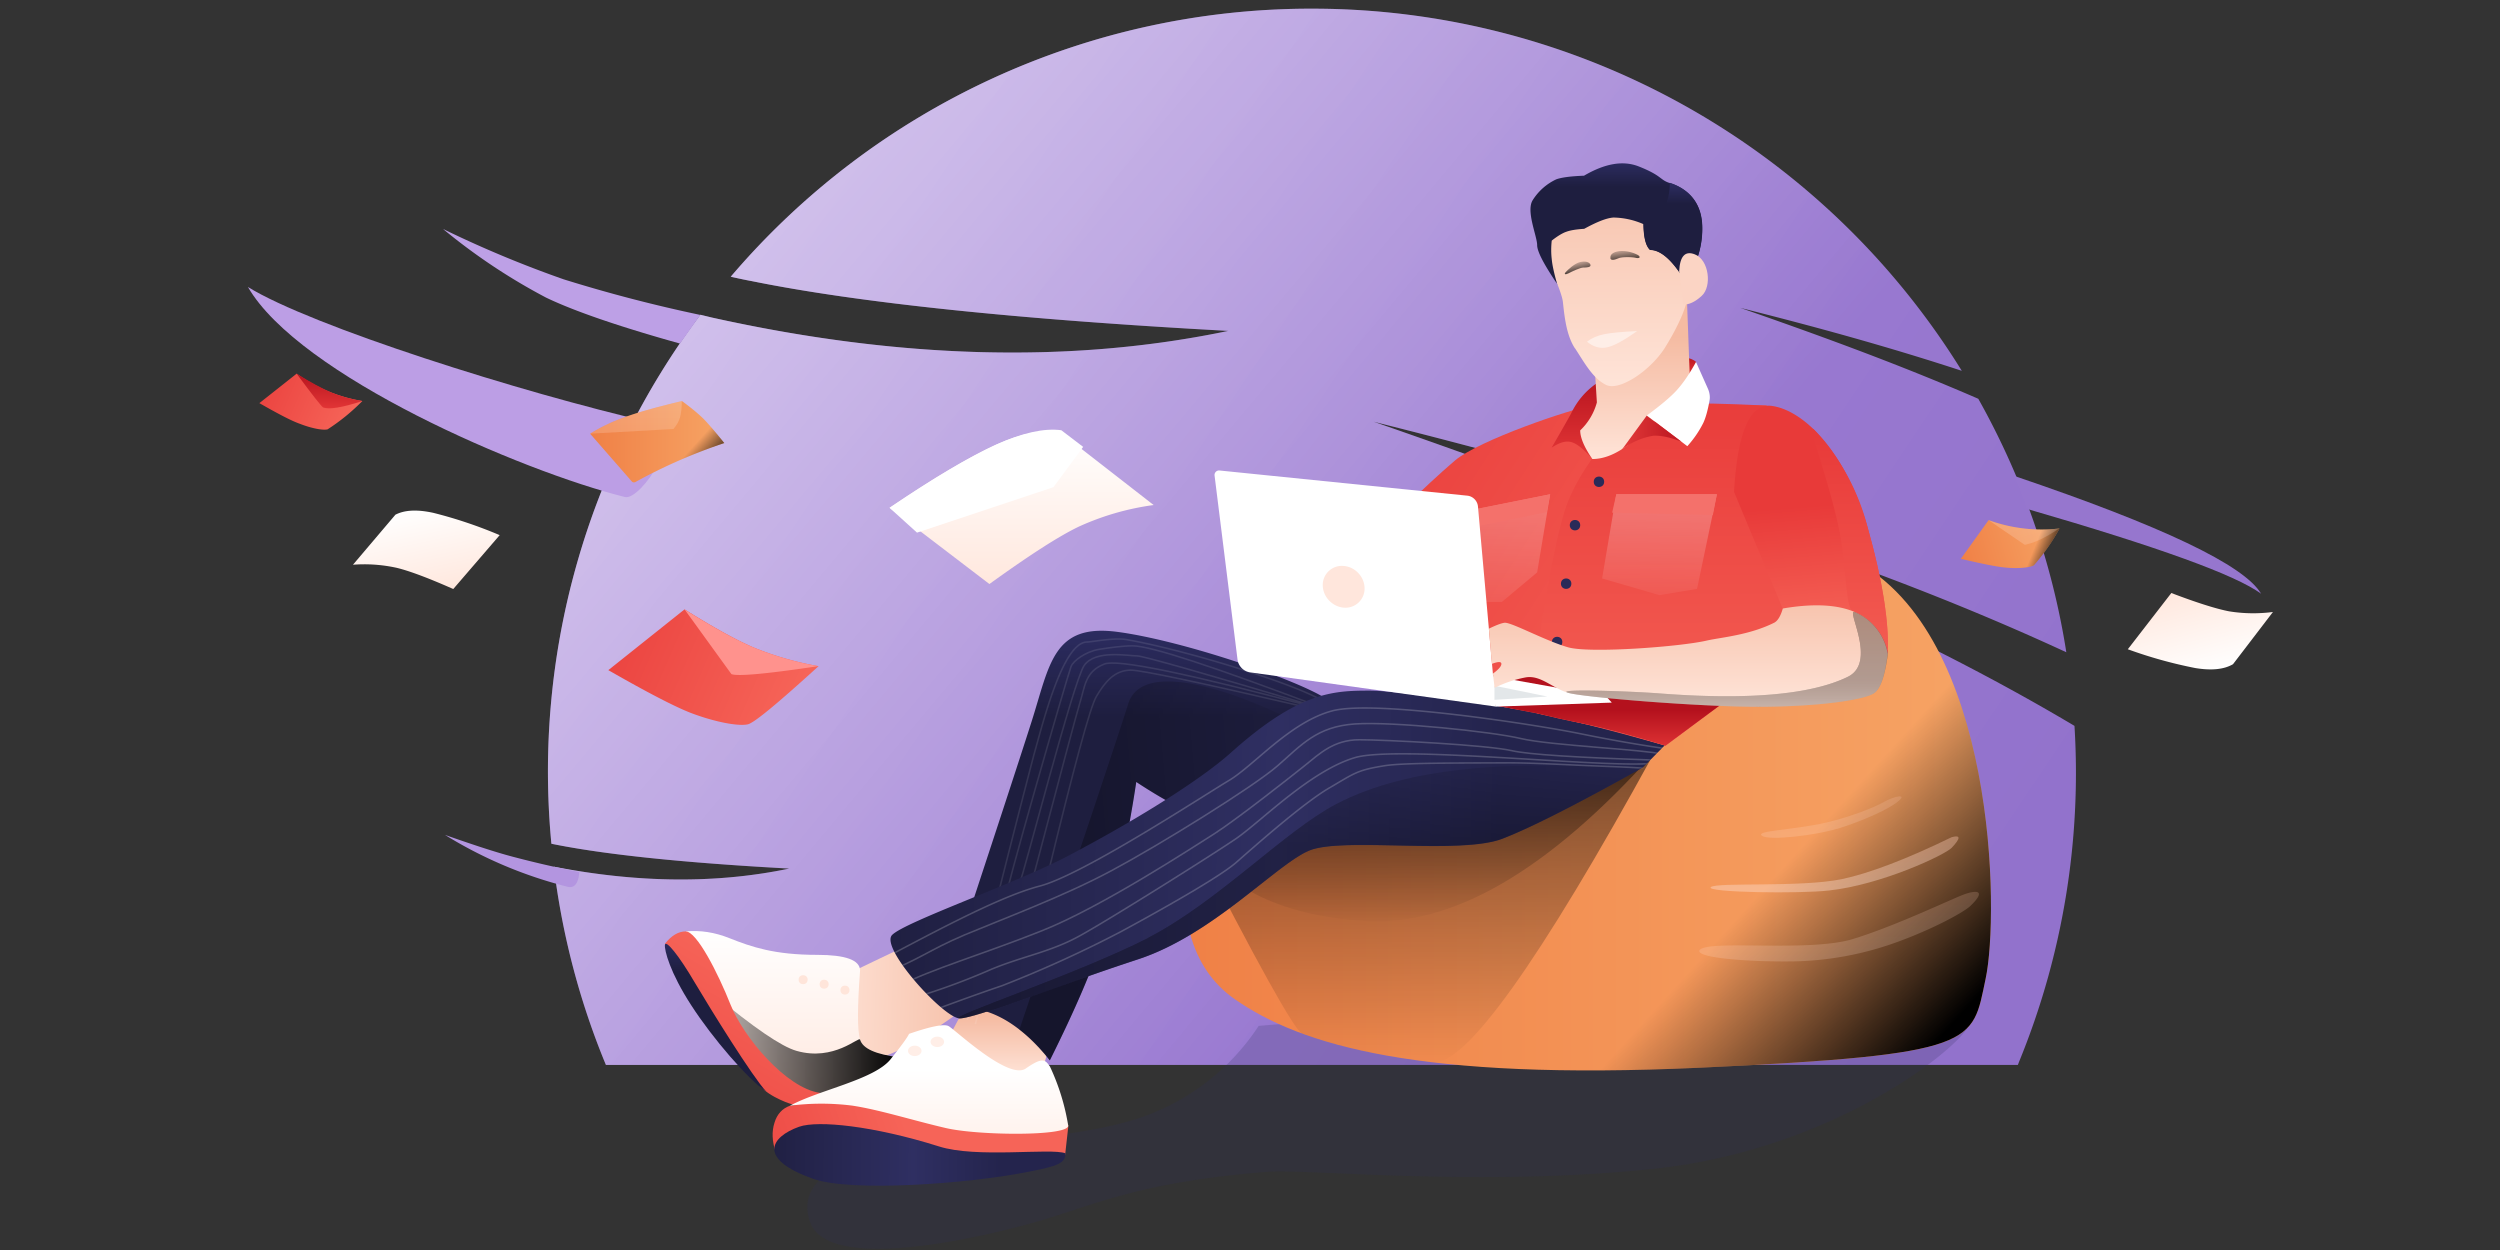 <?xml version="1.0" encoding="UTF-8"?><svg width="1440" height="720" xmlns="http://www.w3.org/2000/svg" xmlns:xlink="http://www.w3.org/1999/xlink"><rect width="100%" height="100%" fill="#333333" stroke="none"/><defs><linearGradient x1="100%" y1="73.9%" x2="0%" y2="27.4%" id="a"><stop stop-color="#9272CC" offset="0%"/><stop stop-color="#A787DA" offset="100%"/></linearGradient><linearGradient x1="67.8%" y1="60.8%" x2="8.1%" y2="26.1%" id="c"><stop stop-color="#FFF" stop-opacity="0" offset="0%"/><stop stop-color="#FFF" offset="100%"/></linearGradient><linearGradient x1="113.3%" y1="50%" x2="-45.2%" y2="50%" id="d"><stop stop-color="#F7A969" offset="0%"/><stop stop-color="#ED7038" offset="100%"/></linearGradient><linearGradient x1="78.8%" y1="51.8%" x2="107%" y2="68.4%" id="f"><stop stop-opacity="0" offset="0%"/><stop offset="100%"/></linearGradient><linearGradient x1="62.7%" y1="104.8%" x2="62.7%" y2="-26%" id="g"><stop stop-color="#FFE6DB" offset="0%"/><stop stop-color="#F5BBA2" offset="100%"/></linearGradient><linearGradient x1="50%" y1="100%" x2="50%" y2="0%" id="h"><stop stop-opacity="0" offset="0%"/><stop offset="100%"/></linearGradient><linearGradient x1="50%" y1="100%" x2="50%" y2="0%" id="i"><stop stop-opacity="0" offset="0%"/><stop offset="100%"/></linearGradient><linearGradient x1="62.7%" y1="104.8%" x2="62.7%" y2="-26%" id="j"><stop stop-color="#FFE6DB" offset="0%"/><stop stop-color="#F5BBA2" offset="100%"/></linearGradient><linearGradient x1="62.7%" y1="104.8%" x2="62.7%" y2="-26%" id="k"><stop stop-color="#FFE6DB" offset="0%"/><stop stop-color="#F5BBA2" offset="100%"/></linearGradient><linearGradient x1="62.7%" y1="104.8%" x2="62.7%" y2="25%" id="l"><stop stop-color="#FFE6DB" offset="0%"/><stop stop-color="#F5BBA2" offset="100%"/></linearGradient><linearGradient x1="41.3%" y1="0%" x2="41.3%" y2="21.5%" id="m"><stop stop-color="#2D2D63" offset="0%"/><stop stop-color="#1E1E3F" offset="100%"/></linearGradient><linearGradient x1="94.9%" y1="11.1%" x2="8.8%" y2="20.6%" id="n"><stop stop-opacity="0" offset="0%"/><stop offset="100%"/></linearGradient><linearGradient x1="-25.8%" y1="95.6%" x2="113.7%" y2="100%" id="o"><stop stop-color="#FFE6DB" offset="0%"/><stop stop-color="#F5BBA2" offset="100%"/></linearGradient><linearGradient x1="65.9%" y1="110.5%" x2="65.9%" y2="0%" id="p"><stop stop-color="#FFE5DA" offset="0%"/><stop stop-color="#FFF" offset="100%"/></linearGradient><linearGradient x1="-32.6%" y1="69.2%" x2="100%" y2="69.2%" id="q"><stop stop-opacity="0" offset="0%"/><stop offset="100%"/></linearGradient><linearGradient x1="-33.1%" y1="142%" x2="45.5%" y2="17.5%" id="r"><stop stop-color="#E83A39" offset="0%"/><stop stop-color="#F66458" offset="100%"/></linearGradient><linearGradient x1="41.3%" y1="0%" x2="41.3%" y2="21.5%" id="s"><stop stop-color="#2D2D63" offset="0%"/><stop stop-color="#1E1E3F" offset="100%"/></linearGradient><linearGradient x1="78.9%" y1="52.9%" x2="-1.6%" y2="52.5%" id="u"><stop stop-color="#24244D" offset="0%"/><stop stop-color="#2F2F62" offset="35.2%"/><stop stop-color="#1E1E3F" offset="100%"/></linearGradient><linearGradient x1="115.5%" y1="44.7%" x2="-10.2%" y2="46%" id="w"><stop stop-opacity="0" offset="0%"/><stop offset="100%"/></linearGradient><linearGradient x1="77.8%" y1="2.7%" x2="77.8%" y2="31.8%" id="y"><stop stop-opacity="0" offset="0%"/><stop offset="100%"/></linearGradient><linearGradient x1="-41.4%" y1="55.8%" x2="45%" y2="48%" id="z"><stop stop-color="#E83A39" offset="0%"/><stop stop-color="#F66458" offset="100%"/></linearGradient><linearGradient x1="78.9%" y1="50.7%" x2="-1.6%" y2="50.6%" id="A"><stop stop-color="#24244D" offset="0%"/><stop stop-color="#2F2F62" offset="35.2%"/><stop stop-color="#1E1E3F" offset="100%"/></linearGradient><linearGradient x1="65.9%" y1="161.3%" x2="65.9%" y2="40.7%" id="B"><stop stop-color="#FFE5DA" offset="0%"/><stop stop-color="#FFF" offset="100%"/></linearGradient><linearGradient x1="-29.1%" y1="13.6%" x2="93%" y2="76.8%" id="C"><stop stop-color="#E83A39" offset="0%"/><stop stop-color="#F66458" offset="100%"/></linearGradient><linearGradient x1="82.8%" y1="-7.6%" x2="82.8%" y2="110.7%" id="D"><stop stop-color="#E83A39" offset="0%"/><stop stop-color="#F66458" offset="100%"/></linearGradient><linearGradient x1="82.8%" y1="110.7%" x2="82.8%" y2="63.9%" id="E"><stop stop-color="#E83A39" offset="0%"/><stop stop-color="#B4111D" offset="100%"/></linearGradient><linearGradient x1="46.5%" y1="145.9%" x2="50%" y2="-140.1%" id="F"><stop stop-color="#FFF" stop-opacity="0" offset="0%"/><stop stop-color="#FFF" offset="100%"/></linearGradient><linearGradient x1="44.4%" y1="124%" x2="50%" y2="-96.7%" id="G"><stop stop-color="#FFF" stop-opacity="0" offset="0%"/><stop stop-color="#FFF" offset="100%"/></linearGradient><linearGradient x1="82.8%" y1="110.7%" x2="82.8%" y2="-7.6%" id="H"><stop stop-color="#E83A39" offset="0%"/><stop stop-color="#B4111D" offset="100%"/></linearGradient><linearGradient x1="82.8%" y1="110.7%" x2="82.8%" y2="-7.6%" id="I"><stop stop-color="#E83A39" offset="0%"/><stop stop-color="#B4111D" offset="100%"/></linearGradient><linearGradient x1="62.7%" y1="104.8%" x2="62.7%" y2="25%" id="J"><stop stop-color="#FFE6DB" offset="0%"/><stop stop-color="#F5BBA2" offset="100%"/></linearGradient><linearGradient x1="62.7%" y1="104.8%" x2="62.7%" y2="-26%" id="K"><stop stop-color="#FFE6DB" offset="0%"/><stop stop-color="#F5BBA2" offset="100%"/></linearGradient><linearGradient x1="50%" y1="-47.4%" x2="50%" y2="158%" id="L"><stop stop-opacity="0" offset="0%"/><stop offset="100%"/></linearGradient><linearGradient x1="50%" y1="-47.4%" x2="50%" y2="158%" id="M"><stop stop-opacity="0" offset="0%"/><stop offset="100%"/></linearGradient><linearGradient x1="41.3%" y1="0%" x2="41.3%" y2="21.5%" id="N"><stop stop-color="#2D2D63" offset="0%"/><stop stop-color="#1E1E3F" offset="100%"/></linearGradient><linearGradient x1="41.3%" y1="0%" x2="41.3%" y2="21.5%" id="O"><stop stop-color="#2D2D63" offset="0%"/><stop stop-color="#1E1E3F" offset="100%"/></linearGradient><linearGradient x1="64%" y1="40.3%" x2="66.5%" y2="91.6%" id="P"><stop stop-color="#E83A39" offset="0%"/><stop stop-color="#F66458" offset="100%"/></linearGradient><linearGradient x1="100%" y1="5.7%" x2="100%" y2="124.6%" id="Q"><stop stop-color="#E83A39" offset="0%"/><stop stop-color="#F66458" offset="100%"/></linearGradient><linearGradient x1="77.3%" y1="55.4%" x2="-17.6%" y2="54.5%" id="R"><stop stop-color="#C31D25" offset="0%"/><stop stop-color="#EA413E" offset="100%"/></linearGradient><linearGradient x1="62.7%" y1="104.8%" x2="62.7%" y2="-26%" id="S"><stop stop-color="#FFE6DB" offset="0%"/><stop stop-color="#F5BBA2" offset="100%"/></linearGradient><linearGradient x1="36.1%" y1="140.4%" x2="36.1%" y2="29.9%" id="T"><stop stop-opacity="0" offset="0%"/><stop offset="100%"/></linearGradient><linearGradient x1="36.1%" y1="140.4%" x2="36.1%" y2="73.4%" id="V"><stop stop-opacity="0" offset="0%"/><stop offset="100%"/></linearGradient><linearGradient x1="65.9%" y1="110.5%" x2="65.9%" y2="0%" id="W"><stop stop-color="#FFE5DA" offset="0%"/><stop stop-color="#FFF" offset="100%"/></linearGradient><linearGradient x1="113.3%" y1="50%" x2="-45.2%" y2="50%" id="X"><stop stop-color="#F7A969" offset="0%"/><stop stop-color="#ED7038" offset="100%"/></linearGradient><linearGradient x1="78.8%" y1="51.4%" x2="107%" y2="63.6%" id="Z"><stop stop-opacity="0" offset="0%"/><stop offset="100%"/></linearGradient><linearGradient x1="65.9%" y1="110.5%" x2="65.9%" y2="0%" id="aa"><stop stop-color="#FFE5DA" offset="0%"/><stop stop-color="#FFF" offset="100%"/></linearGradient><linearGradient x1="65.9%" y1="110.5%" x2="65.9%" y2="0%" id="ab"><stop stop-color="#FFE5DA" offset="0%"/><stop stop-color="#FFF" offset="100%"/></linearGradient><linearGradient x1="-29.1%" y1="32.9%" x2="93%" y2="62.6%" id="ac"><stop stop-color="#E83A39" offset="0%"/><stop stop-color="#F66458" offset="100%"/></linearGradient><linearGradient x1="113.3%" y1="50%" x2="-45.2%" y2="50%" id="ad"><stop stop-color="#F7A969" offset="0%"/><stop stop-color="#ED7038" offset="100%"/></linearGradient><linearGradient x1="78.8%" y1="51.7%" x2="107%" y2="67.2%" id="af"><stop stop-opacity="0" offset="0%"/><stop offset="100%"/></linearGradient><linearGradient x1="65.9%" y1="110.5%" x2="65.9%" y2="0%" id="ag"><stop stop-color="#FFE5DA" offset="0%"/><stop stop-color="#FFF" offset="100%"/></linearGradient><linearGradient x1="-29.1%" y1="33.2%" x2="93%" y2="62.3%" id="ah"><stop stop-color="#E83A39" offset="0%"/><stop stop-color="#F66458" offset="100%"/></linearGradient><linearGradient x1="82.8%" y1="110.7%" x2="82.8%" y2="-7.6%" id="ai"><stop stop-color="#E83A39" offset="0%"/><stop stop-color="#B4111D" offset="100%"/></linearGradient><path d="M618.7 0A439.7 439.7 0 01993 208.6c-43.6-14.3-87-26.1-127.7-36.3 42 14.6 89.8 31.8 137.2 52.4 25 44.5 42.5 93.7 50.7 146-130.5-60.4-272.7-101.1-399-132.8 123.5 42.9 276.4 99.4 403.7 175.2a438.7 438.7 0 01-32 193.7l-.6 1.6H212a437 437 0 01-30-114.2c48.9 9.5 94 9.8 135.6 1.1-60.5-3.3-106.2-8-137-14.3a438 438 0 0185.8-304.7l6.6 1.6c108 24 207.1 26.6 297.5 7.7-121.4-6.6-213-16.2-274.6-28.7-3.9-.7-7.9-1.6-12-2.5A439 439 0 01618.7 0z" id="b"/><path d="M2.8 155.9c-7.9 47.2.9 79.8 26.4 97.6 38.1 26.7 106.9 47 268 39.5 161.2-7.6 156.6-14 164.5-51.2 8-37.2 6.2-198.5-75.6-241-15.6-8.1-56.7 53.6-106 102.4-33.5 38-90.2 45.4-127.2 60.9-51.2 0-101.3-2.8-150.1-8.2z" id="e"/><path d="M1.2 141c-7 7.5 30 48 39 48s59.9-20 102.7-34c42.8-14 79.4-54.4 98.3-62.5 18.8-8.2 87.3 2.5 111.7-7 16.3-6.3 43.2-20 80.8-41l13-13.2a461.1 461.1 0 00-45-13.2C383.3 13.9 297.3.2 276.4.2c-21 0-40.9.6-80.3 36-15.7 14-49.6 36.1-93.5 59.2C73 111 8.3 133.5 1.2 141z" id="t"/><path d="M278.5 142.6C238.4 163.2 160.8 189 169.8 189s59.9-20.2 102.7-34.1c42.9-14 79.4-54.4 98.3-62.5 18.8-8.2 87.3 2.5 111.7-7 16.3-6.3 43.2-20 80.8-41-20.6-.7-37.8-1-51.8-1-21 0-81-.9-124.9 22.2-29.7 15.6-68 56.2-108.1 76.9z" id="x"/><path d="M256.6 128.6c24 1.8 78.8 5.1 108.6-9.6 17.2-8.5-1.6-39.6 4-37.2a32 32 0 0119 24c-1.6 12.3-4.1 19.9-7.7 22.5-5.2 4-32.3 8-67 8-34.6 0-100.2-5.4-109.3-8-9-2.5 35.5-1 52.4.3z" id="U"/><path d="M.6 102.1l21.5-17A88.7 88.7 0 0060 101a115.9 115.9 0 01-20 16.3c-2.6.7-9.4-.6-16-3.2-4.5-1.7-12.2-5.7-23.3-11.9z" id="Y"/><path d="M190.5 35.3l24 27.5c.5.6 1.3.7 2 .4a310.2 310.2 0 0151.3-22.5c-5-6.2-9-10.9-12-14-3.1-3-7.3-6.5-12.4-10.2-14.2 3.4-25 6.4-32.7 9.2-7.7 2.7-14.4 6-20.2 9.6z" id="ae"/></defs><g fill="none" fill-rule="evenodd"><g transform="translate(137 5)"><use fill="url(#a)" xlink:href="#b"/><use fill-opacity=".5" fill="url(#c)" style="mix-blend-mode:soft-light" xlink:href="#b"/></g><path d="M333.7 502.3a610.6 610.6 0 01-39-9c-9.4-2.5-22.2-6.7-38.4-12.4a250.9 250.9 0 0070.3 29.8c4.2 1.2 6.5-1.6 7.1-8.4z" fill="#B395E0"/><path d="M1167.8 293.2c75.2 21.8 120 38 134.6 48.8-9.7-16.5-57-39-142-67.8l7.4 19z" fill="#9676CE"/><path d="M374.8 243.3c-74.6-17.2-195.5-55.4-232-78 29.5 51 157.3 106 217.2 121 9 2.2 36.4-38 14.8-43z" fill="#BC9EE5"/><path d="M403.4 181.4a856.8 856.8 0 01-78.7-20.5 647 647 0 01-69.5-29 345.7 345.7 0 0059.3 39.5c16 7.7 41.7 16.6 77.2 26.5l11.7-16.5z" fill="#BDA0E6"/><path d="M515 660c-39.6 9.9-55.7 24.7-48.2 44.4 11.3 29.5 102.2 7.7 133.8-1.7 31.7-9.5 57.9-22 129-27.7 24-1.9 123.4 9 224.2-1.9 100.8-11 172.2-67.1 180.2-82.2 12.6-23.7-123.7-23.7-409 0a132.7 132.7 0 01-67.6 52.7C630 653 582.4 658.5 515 660z" fill-opacity=".2" fill="#2D2D5D" fill-rule="nonzero"/><g transform="translate(682 322)"><use fill="url(#d)" xlink:href="#e"/><use fill="url(#f)" style="mix-blend-mode:soft-light" xlink:href="#e"/></g><path d="M376 155.5c16-4.9 29.9-11.7 34.3-15.1 7.8-5.9-1.5-3.7-6.7-.7-5.1 3-19 8.6-33.2 12-20.2 4.6-41.7 4.7-37.5 7.7 4 3 31.1-.3 43.1-4z" fill="url(#g)" opacity=".2" transform="translate(682 322)"/><path d="M2.8 155.9C42 232.6 63.8 271.8 68 273.3c19.3 7.1 43.7 12.9 75.2 16.6 18.7 2.2 61.3-57.3 127.8-178.6L2.8 155.9z" fill="url(#h)" opacity=".5" style="mix-blend-mode:soft-light" transform="translate(682 322)"/><path d="M2.8 155.9c17.2 31.9 51 49.4 101.4 52.6 50.4 3.2 106-29.2 166.8-97.2L2.8 155.9z" fill="url(#i)" opacity=".5" style="mix-blend-mode:soft-light" transform="translate(682 322)"/><path d="M303.4 189c3.2-3 51.3.3 75.4-4.6 16-3.4 37.1-11.4 63.4-24.2 5.2-1.4 5.2.6 0 6.1-4 4.2-40.5 21.3-70.5 24.6-16.7 2-71.6 1.2-68.3-1.9z" fill="url(#j)" opacity=".4" transform="translate(682 322)"/><path d="M296.7 224c3.8-6.4 62.9 2.4 88.5-5 25.7-7.4 59.2-23 65.4-24.9 6.2-1.9 12.1-1.9 2.6 7-3.7 3.5-21.8 13-42.9 20.2a184.1 184.1 0 01-58.4 10c-26.7 0-57.8-3-55.2-7.4z" fill="url(#k)" opacity=".2" transform="rotate(-1 19167.1 -38701.5)"/><g><path fill="url(#l)" d="M163.8 503l12.1-22.7 48.5 18.2-8 27.3-27.8-3z" transform="translate(383 94)"/><path d="M61.4 247.5c-13-16.3-26.5-26-40.3-29.2C7.3 215 .4 211.2.4 206.5 27.1 125.5 44 74 51 52 61.4 19.3 63.3-4.4 100.6.7c37.3 5 102.8 27.3 120 38.5 17.3 11.2 1.7 60.2-26 72.4-18.6 8-46.4 0-83.4-24.5a718.3 718.3 0 01-18.7 87.6c-6 19.1-16.4 43.4-31.1 72.8z" fill="url(#m)" fill-rule="nonzero" transform="translate(543.3 363.3)"/><path d="M61.4 247.5a80.6 80.6 0 00-17.5-17.8C78.7 126.4 99.7 63.8 106.6 42c10.4-32.8 92.2 6.6 109.4 17.9 17.3 11.2 6.2 39.5-21.6 51.7-18.5 8-46.3 0-83.3-24.5a718.3 718.3 0 01-18.7 87.6c-6 19.1-16.4 43.4-31.1 72.8z" fill="url(#n)" fill-rule="nonzero" opacity=".3" transform="translate(543.3 363.3)"/><path d="M557.1 587.4a8868.5 8868.5 0 0138.5-152.9c5-17.5 16.5-64.7 30.6-64.7 2.5 0 15.4-2.6 22.6-1.4 34 5.9 101.6 26.7 115.1 36.6" stroke="#FFF" stroke-width=".9" opacity=".1"/><path d="M761.9 407.8C699.2 384 662.7 372 652.4 372c-6.1 0-14 1.2-19.2 2-8 1.3-15.2 6.8-16.3 10-2 5.1-39 133-39 138.9 0 3.9-5.4 26.2-16.1 67" stroke="#FFF" stroke-width=".9" opacity=".1"/><path d="M757.7 407c-65-19.4-99.3-29.2-102.8-29.2-5.2 0-24-3.7-30.4 5.5-6.4 9.2-35.4 122.9-37.4 125.9" stroke="#FFF" stroke-width=".9" opacity=".1"/><path d="M594.1 509.2c16.9-64 26.2-98.9 28-104.7 2.8-8.7 2.8-17.7 14-22 7.6-3 48.4 5.5 122.6 25.3" stroke="#FFF" stroke-width=".9" opacity=".1"/><path d="M603 506c15.5-64 25-99 28.5-104.8 5.1-8.7 10.7-15.2 19.9-15.2 6 0 39.2 7 99.4 21" stroke="#FFF" stroke-width=".9" opacity=".1"/><g transform="translate(383 397.6)"><path d="M103.7 164.1l48.4-23.2 25 39a412.7 412.7 0 01-33.2 22.6 117 117 0 01-24 10.6l-18.4-24 2.2-25z" fill="url(#o)"/><path d="M12 138.9c8.3-.8 16.7.5 25.2 3.9 12.8 5.1 26 9.6 50.5 9.6 16.4 0 24.6 3 24.7 9-1.6 21.3-1.6 34.6 0 39.8 1.5 5.2 9.1 8.6 22.8 10.2l-33.6 21.4-24 2.3-38.3-28.2-27.3-68z" fill="url(#p)"/><path d="M112.4 201.2c1.5 5.2 9.1 8.6 22.8 10.2l-33.6 21.4-24 2.3-38.3-28.2-11.1-31.6c23 19 38.8 29.9 47.6 32.4 21.6 6.2 36-8.5 36.6-6.5z" fill="url(#q)" style="mix-blend-mode:soft-light"/><path d="M0 146c3.8-4.8 7.8-7.1 12-7.1 6.3 0 18.5 23.8 25.8 42.2 7.3 18.4 31.8 48 51.5 50.8 19.7 2.9-12 7.4-12 7.4s-5-.2-14-5c-1.9-1-5.2-3.1-7.4-5.1-3-1.9-21.6-29.6-55.9-83.2z" fill="url(#r)"/><path d="M15.2 181.5C2.9 162.6-.4 149.6 0 146.6c.5-3 7.9 5.9 17.1 21.6 9.3 15.7 33.4 54.6 41.3 63-10.5-7-31-30.8-43.2-49.7z" fill="url(#s)" fill-rule="nonzero"/><circle fill="#FFE5DA" fill-rule="nonzero" cx="79.6" cy="166.7" r="2.6"/><circle fill="#FFE5DA" fill-rule="nonzero" cx="91.7" cy="169.3" r="2.6"/><circle fill="#FFE5DA" fill-rule="nonzero" cx="103.7" cy="172.7" r="2.6"/><g transform="translate(129.6)"><mask id="v" fill="#fff"><use xlink:href="#t"/></mask><use fill="url(#u)" fill-rule="nonzero" xlink:href="#t"/><g mask="url(#v)" opacity=".2" stroke="#FFF" stroke-width=".9"><path d="M-15.5 160.8c38-19.9 77-41.5 101.7-48 24.8-6.4 94.7-52.3 109-60.8 14.5-8.6 35.3-33.8 59.8-40.2 24.5-6.3 116 7.8 142.6 13.2a851 851 0 0051.8 9"/><path d="M-6 164.1c24.1-9.5 27.5-14 49-23.2 21.5-9 57.5-22.4 84.6-37 27.2-14.5 82-48.4 95.8-60.5 13.8-12.1 22.6-22.5 44.4-24 21.7-1.5 78.8 4.4 95.6 8.4 16.8 4 71 6.3 81.5 9"/><path d="M5.5 170.2c17.8-9.4 47.6-18 81.8-31.6 34.2-13.5 86.6-47.8 99.3-55.8 12.6-8 43.8-32.6 52.3-39.4 8.5-6.8 16.7-14.9 31.5-14.9 14.9 0 73.4 3 87.9 6.3 9.6 2.2 38 4 84.9 5.5"/><path d="M14.2 177a386 386 0 0044-16.2c19-7.9 34.6-10 52.1-19.9 17.6-9.8 74.3-45.4 89-55.4 14.5-10 42.7-39 68.5-46.7 25.8-7.7 158 7.8 175.4 2.6"/><path d="M18.1 186.9c9-3.3 28.6-10.7 46.4-16.7a688 688 0 0068.8-31.3c11.6-6.3 54.6-29.7 66-39.6 11.3-9.9 38.8-34.3 53.7-43 14.9-8.7 16-10.3 32.3-12.9 10.5-1.6 41.4-1.5 71-1.6 13.7 0 31.5 1 45.3 1.6 19.7.8 33.6 1.2 36.3 2.1"/></g></g><g opacity=".3" fill-rule="nonzero"><use fill="url(#w)" xlink:href="#x"/><use fill="url(#y)" xlink:href="#x"/></g></g><g transform="translate(445 589.9)"><path d="M1.7 73.5c-2-6.2-2.2-11.8-.6-16.7 1.5-5 4.5-8.2 8.9-9.8l84.2-10.6L154.4 55l16 3.4-1.9 17-88.2 3.8-78.6-5.7z" fill="url(#z)"/><path d="M168.7 74.4c-8.4-3.2-51.4 3-73-4-37.5-11.8-69.5-15.1-80.4-11.3-16.8 6-24 18.7 8.1 30 21.6 7.7 88.5 3 123.7-4 17.2-3.3 21.6-5 21.6-10.7z" fill="url(#A)" fill-rule="nonzero"/><path d="M10 47C26.7 37.9 58.6 32 68 20.2c6.3-7.9 9.8-12.7 10.6-14.6C91.4 1.2 99-.3 101.5 1.2c3.7 2.1 34.4 31.2 44.3 24.4 9.8-6.8 11.2-5.2 14-1.1a128 128 0 0110.5 34c0 6.2-51.7 5.7-70.3 1.4-18.7-4.3-38.7-10.7-54.4-13A140.8 140.8 0 0010 47z" fill="url(#B)"/><ellipse fill="#FFEEE7" fill-rule="nonzero" cx="81.9" cy="15.4" rx="3.9" ry="3"/><ellipse fill="#FFEEE7" fill-rule="nonzero" cx="94.9" cy="10.2" rx="3.9" ry="3"/></g><g transform="translate(808.4 94)"><path d="M209.1 139.6c-58.8-1.2-92.3-1.2-100.5 0-12.4 2-65.3 20-79 31.7-9.1 7.8-19 17-29.6 27.4L34 300l14.4 11.5 28.6 5.4c18.2 3.5 42.9 9.8 74 18.6l94.2-70-36-125.9z" fill="url(#C)"/><path d="M143 145.2s-14.8.5-18.6 5.3c-3.7 4.8-24.3 26.3-31.6 50-4.9 15.8-10.1 43-15.8 81.4v35c6.9 1.7 16 3.8 27.5 6.1 11.5 2.4 27 6.5 46.4 12.5l74-67.8-1.6-43.8c0-1.2-4.7-29.3-14.2-84.3-25-1.2-41-1.5-48.2-.9-7.2.7-17.8 6.5-17.8 6.5z" fill="url(#D)"/><path d="M77 281.9l-29.7 29.4 29.7 5.6c6.9 1.7 16 3.8 27.5 6.1 11.5 2.4 27 6.5 46.4 12.5l76.5-56.7c-37.2 10.1-65.6 15.4-85.2 15.8-19.6.4-41.4-3.8-65.2-12.7z" fill="url(#E)"/><circle fill="#2A2A58" style="mix-blend-mode:soft-light" cx="93.7" cy="242.2" r="3"/><circle fill="#2A2A58" style="mix-blend-mode:soft-light" cx="88.5" cy="275.8" r="3"/><circle fill="#2A2A58" style="mix-blend-mode:soft-light" cx="98.8" cy="208.5" r="3"/><circle fill="#2A2A58" style="mix-blend-mode:soft-light" cx="112.6" cy="183.5" r="3"/><path fill="url(#F)" opacity=".5" style="mix-blend-mode:soft-light" d="M35.2 212.7l6.7-13.5 42.6-8.5-7.5 45-20.3 17H40.1z"/><path fill="#F4716B" d="M36.6 210.3l5.3-11.1 42.6-8.5-2 10.3z"/><path fill="url(#G)" opacity=".5" style="mix-blend-mode:soft-light" d="M122.6 190.7l-8.2 48.5 33 9.6 21.7-3.6 11.4-54.5z"/><path fill="#F4716B" d="M122.6 190.7h57.9l-2.3 12-58-1.4z"/><path d="M168.6 114.5c-2.7-2.6-9.2-3.7-19.5-3.3-10.2.4-12.3 3.3-6.2 8.6l24 2 1.7-7.3z" fill="url(#H)"/><path d="M121.8 133.4a21.8 21.8 0 00-11.4 15 115 115 0 00-1.6 22c-5-5.8-9.1-9-12.3-9.8-3.2-.8-6.9.4-11.2 3.3a1193 1193 0 0011.2-19.6 43.6 43.6 0 0115.2-17.8c4.5-2.5 7.9-.2 10 6.9z" fill="url(#I)"/><path d="M108.8 170.4c-4.6-6.7-7-12.2-7-16.5a34.7 34.7 0 009.6-16.1l-1.2-19.4 53-42 1.9 52a384.8 384.8 0 01-34 32.5c-7.9 6.4-15.3 9.5-22.3 9.5z" fill="url(#J)"/><path d="M98.8 106.6c5.2 7.9 10.2 17.4 17.9 21.1 7.7 3.8 25.5-8.3 33.7-21.1 8.1-12.9 13.8-26 13-31-.8-5.2-3.6-46.7-16-50.5C135 21.4 94.7 12.8 88.6 23a63.1 63.1 0 00-7.2 30.7c1 1.7 9.5 19.3 10.4 26 .8 6.9 1.7 19 7 27z" fill="url(#K)"/><path d="M119 53.5c0 2 2.8 1.3 4.7.8 1.9-.6 7.9.2 9.9 1 2 .7 3 0 1.5-1.4a19.8 19.8 0 00-10.2-3.6c-3.6 0-5.8 1.1-5.8 3.2z" fill="url(#L)" style="mix-blend-mode:soft-light" transform="rotate(-7 127.4 52.9)"/><path d="M92.3 60.3c0 1.5 2.6 1 4.4.6 1.7-.4 7.2.8 9 1.3 2 .5 2.9 0 1.5-1s-6.1-3.8-9.5-3.8c-3.3 0-5.4 1.4-5.4 3z" fill="url(#M)" style="mix-blend-mode:soft-light" transform="scale(-1 1) rotate(13 0 -818.4)"/><path d="M88.7 69.8C80.8 58.2 77 50.8 77 47.2c0-5.2-6.6-19.8-2.5-26A32 32 0 0188 9.3c3-1.1 8.3-1.8 16-2.1 12.1-7.1 22.6-8.9 31.6-5.3 13.4 5.3 12 7.7 17.7 9.5 5.7 1.8 18 7.3 18.7 24.4a51.1 51.1 0 01-9.8 32.2c-7.2-12-14-18-20.2-18-2.4-2.2-3.7-7.1-3.8-14.9a44.6 44.6 0 00-17.3-3.8c-4 .3-9.5 2.5-16.8 6.5-4.8.3-8.2.9-10.3 1.7-2.1.7-5 2.4-8.4 5.1-.4 3.7-.4 7.2 0 10.6.3 3.5 1.4 8.4 3.2 14.7z" fill="url(#N)" fill-rule="nonzero"/><path d="M153.4 11.3c5.7 1.8 18 7.3 18.7 24.4a51.1 51.1 0 01-9.8 32.2c-7.2-12-14-18-20.2-18-2.4-2.2-3.7-7.1-3.8-14.9 10-3.5 15.1-11.4 15.1-23.7z" fill="url(#O)" fill-rule="nonzero"/><path d="M105.7 102.8c3.6 3 7.4 4.1 11.4 3.3 4-.8 9.9-4 17.5-9.4-8.8.4-15.1 1-19 1.8-4 .8-7.3 2.3-9.9 4.3z" fill="#FFF" fill-rule="nonzero" opacity=".5"/><path d="M158.8 62.3c.4-8.7 3.4-12 9-9.8 8.2 3.1 10 18.5 4 23.9-3.8 3.5-7.4 5.2-10.7 5l-2.3-19.1z" fill="#FBD4C4"/><path d="M218.4 256.5l-28-67.2c2-34.8 9.3-51.3 21.8-49.5 18.7 2.6 43 26.9 55.5 71.3 8.3 29.6 12 53.4 11.3 71.4" fill="url(#P)"/><path d="M236.5 153.5a128.8 128.8 0 0131.2 57.6c8.3 29.6 12 53.4 11.3 71.4-5.7-12.8-12.3-20.8-19.9-24-4.9-2.2-3.7-27.3-8.7-50-6.8-30.4-18.6-59.6-13.9-55z" fill="url(#Q)"/><path d="M140.2 145.3l23.3 17.7a60 60 0 009.2-13.4c1.4-3 2.6-7.3 3.6-13 .4-2.1 0-4.4-.8-6.4l-7-15.7c-4 7.3-7.8 12.7-11.3 16.5-3.4 3.7-9.1 8.5-17 14.3z" fill="#FFF"/><path d="M140.2 145.3L125.8 165a39.5 39.5 0 0118-8c4.4-.3 9.8.9 16.3 3.4l-20-15z" fill="url(#R)"/></g><g><path d="M712.8 379.8L699.6 274a2.6 2.6 0 012.8-3l142.7 14.5c3.3.3 5.9 3 6.2 6.2L861.6 407l-141.4-19.7a8.6 8.6 0 01-7.4-7.5z" fill="#FFF"/><path d="M774 350a11 11 0 0012-11c0-6.7-5.4-12.5-12-13a11 11 0 00-12.1 11c0 6.6 5.4 12.4 12 13z" fill="#FFE6DC"/><path fill="#FFF" d="M861.6 407l66.8-2.3-3.2-3.5-70.4-12.6z"/><path fill="#E3E7E9" d="M860.8 395l30.5 6.2-30.5 1.9z"/><path d="M158.4 91.3c4.8-2.3 7.9-3.4 9.3-3.4 4.3 0 23.7 10.6 36.5 14.2 12.8 3.5 64.9-.4 80-4 8.2-1.8 24.3-3.1 38.5-10.2 2-1 3.7-3.7 5-8.2 17.5-3 31.3-2.3 41.4 2a32 32 0 0119 24c-1.5 12.4-4 20-7.6 22.6-5.2 4-32.3 8-67 8-34.6 0-100.2-5.4-109.3-8-9-2.5-16-10.5-24.7-8.9a68 68 0 00-17.8 6l-1-8.2c3.2-2.3 4.9-4.2 4.9-5.6 0-1.4-1.8-1.4-5.5 0l-1.7-20.3z" fill="url(#S)" transform="translate(699.2 270.8)"/><g opacity=".3" style="mix-blend-mode:soft-light" transform="translate(699.2 270.8)"><use fill="url(#T)" xlink:href="#U"/><use fill="url(#V)" xlink:href="#U"/></g></g></g><g><path d="M80 24.7l32.6 24.8c13-9.4 22.8-15.6 29.4-18.8a87 87 0 0124.3-6.9L136.3.7c-5.8-1.6-13-.4-21.6 3.5A259 259 0 0080 24.7z" fill="url(#W)" transform="scale(1 -1) rotate(15 2166.9 4176.3)"/><g transform="rotate(-16 1346.8 -3804.2)"><use fill="url(#X)" xlink:href="#Y"/><use fill="url(#Z)" style="mix-blend-mode:soft-light" xlink:href="#Y"/></g><path d="M22 98.1a88.7 88.7 0 0037.8 15.8c-5 1.5-9 2.6-12 3-3 .6-6.3.8-9.7.6L22 98.1z" fill="url(#aa)" opacity=".2" transform="rotate(-16 1300.7 -3798.1)"/></g><g><path d="M363 78l57.5 43.9c23-16.6 40.2-27.7 51.8-33.2a153 153 0 0142.8-12.3l-52.7-41c-10.3-2.7-23-.6-38.2 6.3-15.2 7-35.6 19-61.2 36.3z" fill="url(#ab)" transform="translate(149.4 214.5)"/><path d="M512.4 292.5l15.8 14.3 78.6-26.2 17.1-23.2-12.6-9.6c-10-1.3-22.5 1.5-37.7 8.4-15.3 7-35.7 19-61.2 36.3z" fill="#FFF"/><path d="M53.2 102.7l32.6 24.8c13-9.4 22.8-15.6 29.3-18.7a87 87 0 0124.3-7l-29.9-23.1c-5.8-1.6-13-.4-21.6 3.5a259 259 0 00-34.7 20.5z" fill="url(#W)" transform="scale(-1 1) rotate(12 -1095.1 -1416.8)"/><path d="M201 171.5l43.9-35c16.8 10.5 30.3 18 40.4 22.2a180 180 0 0036.8 10.5c-23.5 21.4-37 32.6-40.7 33.5-5.5 1.3-19.4-1.4-33-6.6-9-3.5-24.9-11.7-47.4-24.6z" fill="url(#ac)" transform="translate(149.4 214.5)"/><path d="M394.2 351c16.9 10.5 30.3 18 40.5 22.2a180 180 0 0036.7 10.5c-29.5 4.4-46.3 6-50.1 4.6l-27-37.3z" fill="#FF928D"/><g transform="translate(149.4 214.5)"><use fill="url(#ad)" xlink:href="#ae"/><use fill="url(#af)" style="mix-blend-mode:soft-light" xlink:href="#ae"/></g><path d="M190.5 35.3l48-2.7c2-2.3 3.2-4.6 3.8-6.7.6-2.1 1-5.2 1-9.4-14 3.4-25 6.4-32.6 9.2-7.7 2.7-14.4 6-20.2 9.6z" fill="url(#ag)" opacity=".2" transform="translate(149.4 214.5)"/><path d="M0 17.7L21.5.7a88.7 88.7 0 0037.8 15.8 115.9 115.9 0 01-20 16.3c-2.7.7-9.4-.6-16-3.2C18.7 28 11 24 0 17.7z" fill="url(#ah)" transform="translate(149.4 214.5)"/><path d="M21.5.8c8.2 5 14.8 8.6 19.8 10.7 5 2.1 11 3.8 18 5-11.7 3.8-19.2 5-22.6 3.7C35.2 19 30.1 12.4 21.5.8z" fill="url(#ai)" transform="translate(149.4 214.5)"/></g></g></svg>